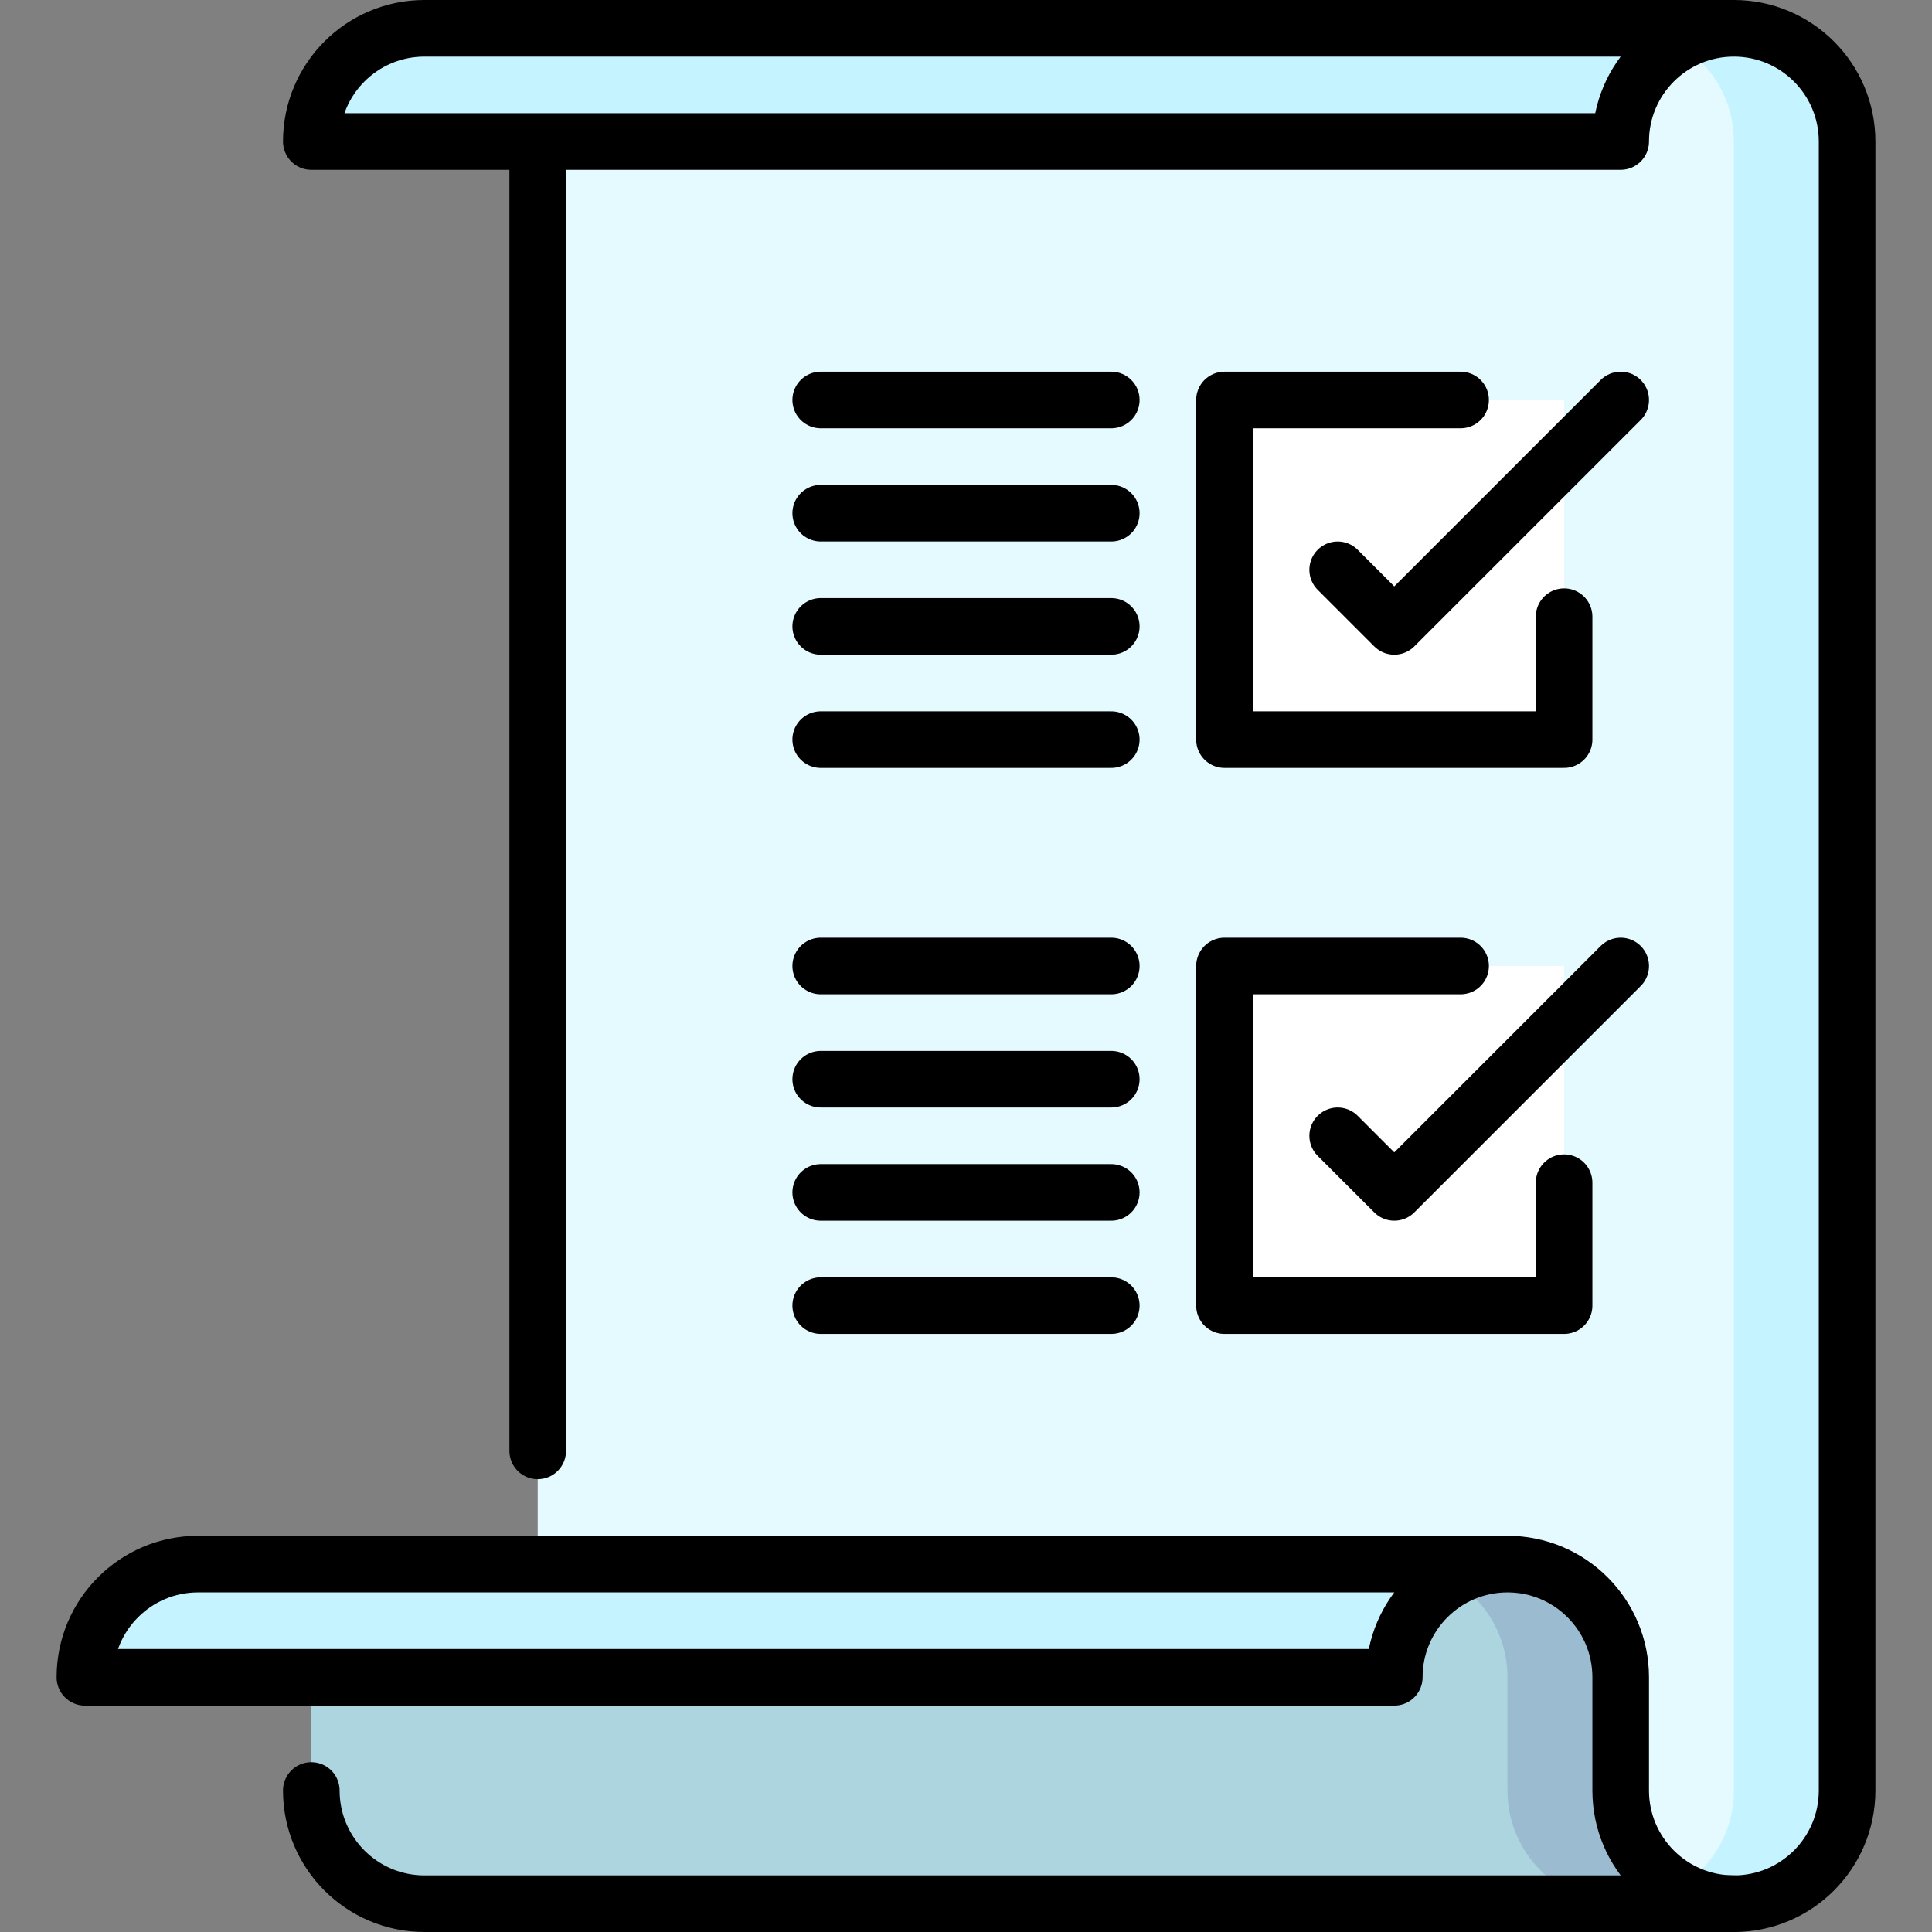 <svg xmlns="http://www.w3.org/2000/svg" version="1.1" xmlns:xlink="http://www.w3.org/1999/xlink" xmlns:svgjs="http://svgjs.com/svgjs" width="512" height="512" x="0" y="0" viewBox="0 0 512 512" style="enable-background:new 0 0 512 512" xml:space="preserve" class=""><rect x="0" y="0" width="512" height="512" fill="#808080" stroke="none"/><g><path d="m399.5 369.5-317 75v30c0 16.569 13.431 30 30 30h317l-30-135z" style="" fill="#acd5df" data-original="#acd5df"></path><path d="M369.5 369.5v45c16.569 0 30 13.431 30 30v30c0 16.569 13.431 30 30 30h30v-135h-90z" style="" fill="#9abbd0" data-original="#9abbd0"></path><path d="M459.5 7.5h-349c-16.569 0-30 13.431-30 30h62l317 60v-90z" style="" fill="#c5f3ff" data-original="#c5f3ff" class=""></path><path d="M459.5 7.5a29.854 29.854 0 0 0-15 4.023v488.953a29.854 29.854 0 0 0 15 4.023c16.569 0 30-13.431 30-30v-437c0-16.568-13.431-29.999-30-29.999z" style="" fill="#c5f3ff" data-original="#c5f3ff" class=""></path><path d="M444.5 11.523c-8.964 5.188-15 14.874-15 25.977h-287v392h223.468c8.24-9.204 20.207-15 33.532-15 16.569 0 30 13.431 30 30v30c0 11.102 6.036 20.789 15 25.977 8.964-5.188 15-14.874 15-25.977v-437c0-11.102-6.036-20.789-15-25.977z" style="" fill="#e5faff" data-original="#e5faff" class=""></path><path d="M399.5 414.5h-347c-16.569 0-30 13.431-30 30h347c0-16.569 13.431-30 30-30z" style="" fill="#c5f3ff" data-original="#c5f3ff" class=""></path><path d="M324.5 256h90v90h-90zM324.5 106h90v90h-90z" style="" fill="#ffffff" data-original="#ffffff"></path><path d="M459.5 504.5h-347c-16.569 0-30-13.431-30-30" style="stroke-width:15;stroke-linecap:round;stroke-linejoin:round;stroke-miterlimit:10;" fill="none" stroke="#000000" stroke-width="15" stroke-linecap="round" stroke-linejoin="round" stroke-miterlimit="10" data-original="#000000" class=""></path><path d="M399.5 414.5h-347c-16.569 0-30 13.431-30 30h347c0-16.569 13.431-30 30-30s30 13.431 30 30v30c0 16.569 13.431 30 30 30s30-13.431 30-30v-437c0-16.569-13.431-30-30-30s-30 13.431-30 30h-347c0-16.569 13.431-30 30-30M142.5 37.5v347M459.5 7.5h-347" style="stroke-width:15;stroke-linecap:round;stroke-linejoin:round;stroke-miterlimit:10;" fill="none" stroke="#000000" stroke-width="15" stroke-linecap="round" stroke-linejoin="round" stroke-miterlimit="10" data-original="#000000" class=""></path><path d="m354.5 301 15 15 60-60" style="stroke-width:15;stroke-linecap:round;stroke-linejoin:round;stroke-miterlimit:10;" fill="none" stroke="#000000" stroke-width="15" stroke-linecap="round" stroke-linejoin="round" stroke-miterlimit="10" data-original="#000000" class=""></path><path d="M387.074 256H324.5v90h90v-32.574M354.5 151l15 15 60-60" style="stroke-width:15;stroke-linecap:round;stroke-linejoin:round;stroke-miterlimit:10;" fill="none" stroke="#000000" stroke-width="15" stroke-linecap="round" stroke-linejoin="round" stroke-miterlimit="10" data-original="#000000" class=""></path><path d="M387.074 106H324.5v90h90v-32.574M217.5 106h77M217.5 136h77M217.5 166h77M217.5 196h77M217.5 256h77M217.5 286h77M217.5 316h77M217.5 346h77" style="stroke-width:15;stroke-linecap:round;stroke-linejoin:round;stroke-miterlimit:10;" fill="none" stroke="#000000" stroke-width="15" stroke-linecap="round" stroke-linejoin="round" stroke-miterlimit="10" data-original="#000000" class=""></path></g></svg>